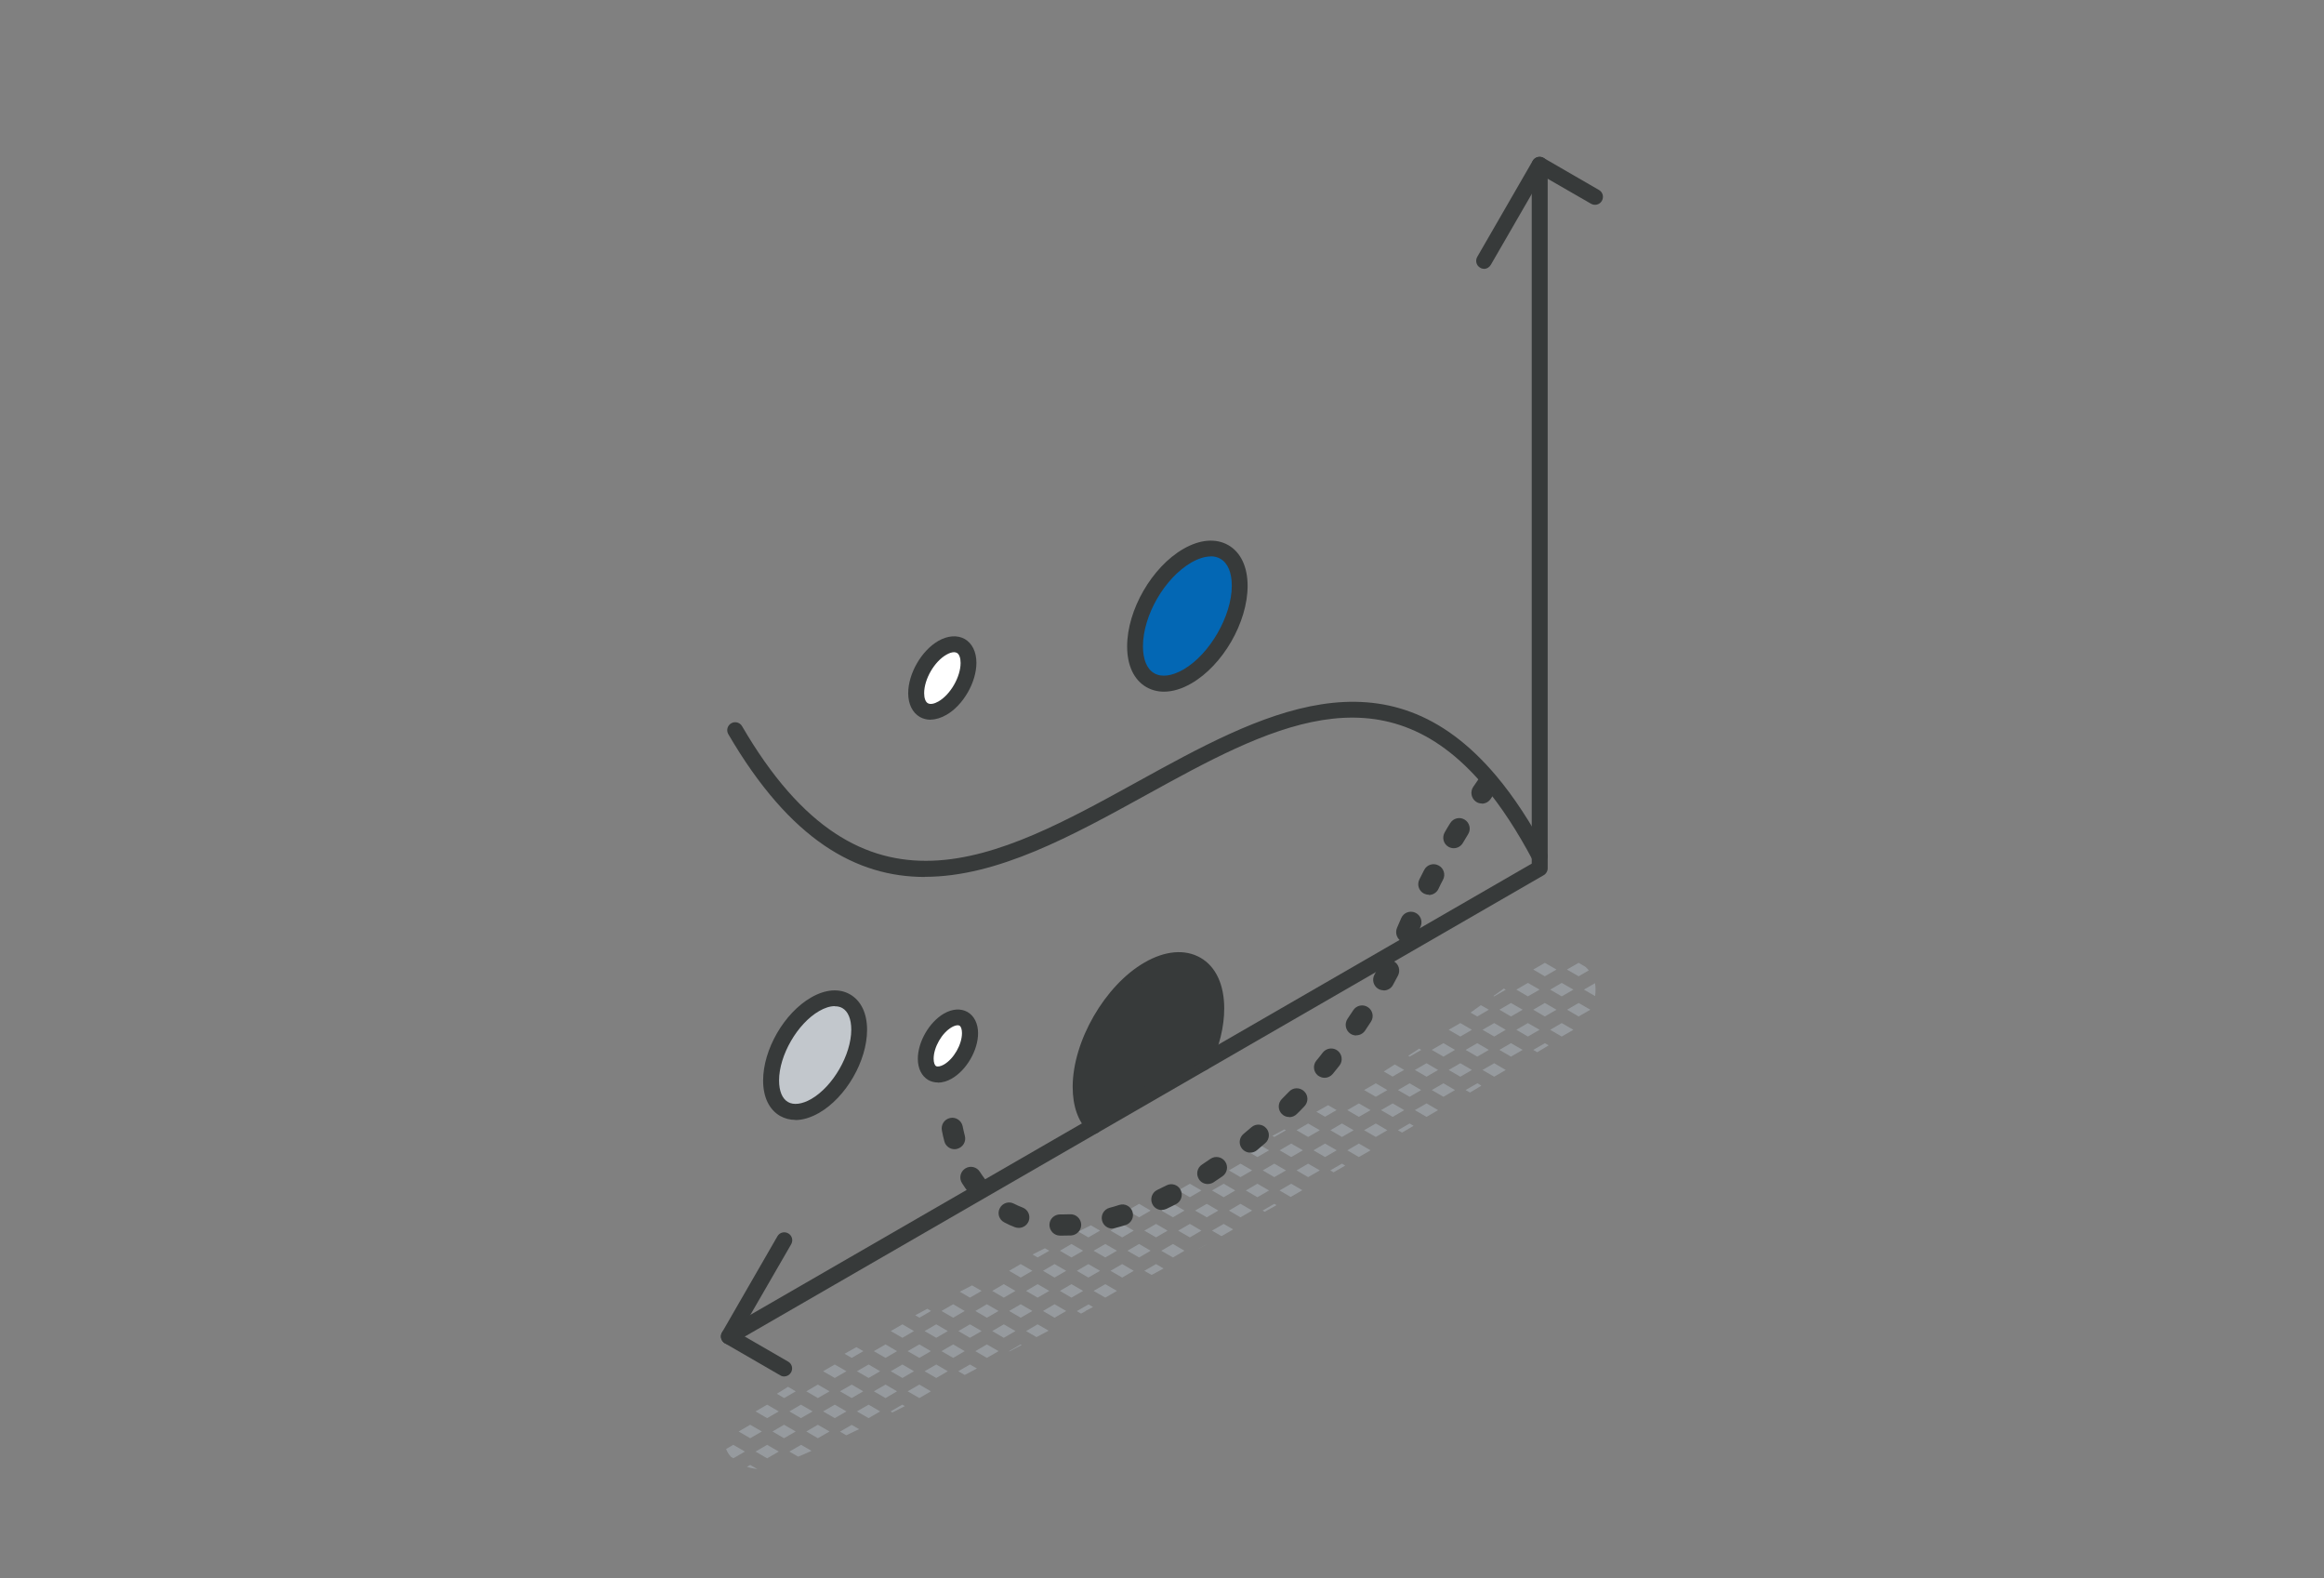 <?xml version="1.0" encoding="UTF-8"?>
<svg id="text" xmlns="http://www.w3.org/2000/svg" viewBox="0 0 168.99 114.73">
  <rect x="0" y="0" width="168.99" height="114.73" fill="#808080" stroke="none"/>
  <defs>
    <style>
      .cls-1 {
        fill: #0367b4;
      }

      .cls-2 {
        fill: #fff;
      }

      .cls-3 {
        fill: #969a9e;
      }

      .cls-4 {
        fill: #c2c7cc;
      }

      .cls-5 {
        fill: #373a3a;
      }
    </style>
  </defs>
  <path class="cls-3" d="m115.18,71.94l.81.47c.02-.16.03-.31.03-.47,0-.16-.01-.31-.04-.47l-.81.47Z"/>
  <path class="cls-3" d="m115.53,70.54c-.08-.1-.16-.18-.25-.26l-.49-.29-.85.49.85.49.74-.43Z"/>
  <polygon class="cls-3" points="113.56 74.37 112.72 74.86 113.56 75.35 114.41 74.86 113.56 74.37"/>
  <polygon class="cls-3" points="113.95 73.4 114.79 73.89 115.64 73.4 114.79 72.91 113.95 73.4"/>
  <polygon class="cls-3" points="114.41 71.94 113.56 71.45 112.72 71.94 113.56 72.43 114.41 71.94"/>
  <polygon class="cls-3" points="113.18 70.48 112.33 69.99 112.32 70 111.49 70.48 112.33 70.97 113.18 70.48"/>
  <polygon class="cls-3" points="113.18 73.4 112.33 72.91 111.49 73.4 112.33 73.89 113.18 73.4"/>
  <polygon class="cls-3" points="111.95 71.94 111.1 71.45 110.26 71.94 111.1 72.43 111.95 71.94"/>
  <path class="cls-3" d="m111.49,76.32l.29.17c.28-.17.55-.33.83-.5l-.27-.16-.85.49Z"/>
  <polygon class="cls-3" points="111.95 74.86 111.1 74.37 110.26 74.86 111.1 75.35 111.95 74.86"/>
  <polygon class="cls-3" points="109.87 72.91 109.03 73.4 109.87 73.89 110.72 73.4 109.87 72.91"/>
  <path class="cls-3" d="m109.49,71.94l-.14-.08s-.73.53-.75.54l.05.03.85-.49Z"/>
  <polygon class="cls-3" points="108.65 77.29 107.8 77.78 108.65 78.27 109.49 77.78 108.65 77.29"/>
  <polygon class="cls-3" points="109.03 76.32 109.87 76.81 110.72 76.32 109.87 75.83 109.03 76.32"/>
  <polygon class="cls-3" points="109.49 74.86 108.65 74.37 107.8 74.86 108.65 75.35 109.49 74.86"/>
  <polygon class="cls-3" points="107.68 73.07 106.93 73.61 107.42 73.89 108.26 73.4 107.68 73.07"/>
  <polygon class="cls-3" points="106.19 77.29 105.34 77.78 106.19 78.27 107.03 77.78 106.19 77.29"/>
  <polygon class="cls-3" points="107.42 75.83 106.57 76.32 107.42 76.81 108.26 76.32 107.42 75.83"/>
  <polygon class="cls-3" points="107.03 74.86 106.19 74.37 105.34 74.86 106.19 75.35 107.03 74.86"/>
  <path class="cls-3" d="m107.42,78.75l-.85.49.32.18c.28-.16.55-.33.83-.5l-.3-.18Z"/>
  <polygon class="cls-3" points="104.96 75.83 104.11 76.32 104.96 76.81 105.8 76.32 104.96 75.83"/>
  <polygon class="cls-3" points="104.96 78.75 104.11 79.24 104.96 79.73 105.8 79.24 104.96 78.75"/>
  <polygon class="cls-3" points="104.57 77.78 103.73 77.29 102.88 77.78 103.73 78.27 104.57 77.78"/>
  <polygon class="cls-3" points="104.57 80.7 103.73 80.21 102.88 80.7 103.73 81.19 104.57 80.7"/>
  <path class="cls-3" d="m103.19,76.23c-.26.17-.52.35-.79.52l.1.06.85-.49-.16-.09Z"/>
  <polygon class="cls-3" points="101.27 80.21 100.42 80.7 101.27 81.19 102.11 80.7 101.27 80.21"/>
  <polygon class="cls-3" points="102.5 78.75 101.65 79.24 102.5 79.73 103.34 79.24 102.5 78.75"/>
  <path class="cls-3" d="m102.11,77.78l-.69-.4c-.05.03-.74.47-.8.51l.64.37.85-.49Z"/>
  <path class="cls-3" d="m102.79,81.84l-.29-.17-.85.49.3.17c.28-.16.56-.33.84-.49Z"/>
  <polygon class="cls-3" points="100.88 79.24 100.04 78.75 99.19 79.24 100.04 79.73 100.88 79.24"/>
  <polygon class="cls-3" points="100.88 82.16 100.04 81.67 99.19 82.16 100.04 82.65 100.88 82.16"/>
  <polygon class="cls-3" points="99.66 80.7 98.81 80.21 97.97 80.7 98.81 81.19 99.66 80.7"/>
  <polygon class="cls-3" points="99.66 83.62 98.81 83.13 97.97 83.62 98.81 84.11 99.66 83.62"/>
  <polygon class="cls-3" points="97.58 81.67 96.74 82.16 97.58 82.65 98.43 82.16 97.58 81.67"/>
  <path class="cls-3" d="m97.2,80.7l-.63-.36c-.07.04-.78.44-.85.48l.63.36.85-.49Z"/>
  <path class="cls-3" d="m97.82,84.73l-.24-.14-.85.49.24.14c.28-.16.56-.32.85-.49Z"/>
  <polygon class="cls-3" points="97.2 83.62 96.35 83.13 95.51 83.62 96.35 84.11 97.2 83.62"/>
  <polygon class="cls-3" points="95.97 82.16 95.12 81.67 94.28 82.16 95.12 82.65 95.97 82.16"/>
  <polygon class="cls-3" points="95.12 84.59 94.28 85.08 95.12 85.57 95.97 85.08 95.12 84.59"/>
  <polygon class="cls-3" points="94.74 83.62 93.89 83.13 93.05 83.62 93.89 84.11 94.74 83.62"/>
  <path class="cls-3" d="m93.51,82.16l-.11-.06c-.29.16-.58.31-.88.47l.14.08.85-.49Z"/>
  <polygon class="cls-3" points="92.66 84.59 91.82 85.08 92.66 85.57 93.51 85.08 92.66 84.59"/>
  <polygon class="cls-3" points="92.28 83.62 91.43 83.13 90.59 83.62 91.43 84.11 92.28 83.62"/>
  <path class="cls-3" d="m92.82,87.6l-.16-.09-.85.49.15.09c.28-.16.57-.32.86-.48Z"/>
  <path class="cls-3" d="m93.89,86.99c.26-.15.8-.46.81-.47l-.81-.47-.85.49.81.47s.02-.01.03-.02Z"/>
  <polygon class="cls-3" points="92.28 86.54 91.43 86.05 90.59 86.54 91.43 87.03 92.28 86.54"/>
  <polygon class="cls-3" points="91.05 85.08 90.2 84.59 89.36 85.08 90.2 85.57 91.05 85.08"/>
  <polygon class="cls-3" points="91.05 88 90.2 87.51 89.36 88 90.2 88.49 91.05 88"/>
  <polygon class="cls-3" points="89.82 86.54 88.98 86.05 88.13 86.54 88.98 87.03 89.82 86.54"/>
  <path class="cls-3" d="m88.59,85.08l-.49-.28c-.24.12-.85.41-.92.44l.57.33.85-.49Z"/>
  <polygon class="cls-3" points="87.75 87.51 86.9 88 87.75 88.49 88.59 88 87.75 87.51"/>
  <polygon class="cls-3" points="86.52 87.03 87.36 86.54 86.52 86.05 85.67 86.54 86.52 87.03"/>
  <path class="cls-3" d="m87.77,90.44h-.02s-.85.48-.85.48h0c.29-.15.57-.32.86-.48Z"/>
  <polygon class="cls-3" points="88.98 89.77 89.67 89.37 88.98 88.97 88.13 89.46 88.82 89.86 88.98 89.77"/>
  <polygon class="cls-3" points="84.48 86.54 83.79 86.88 84.06 87.03 84.9 86.54 84.71 86.43 84.48 86.54"/>
  <polygon class="cls-3" points="86.13 88 85.29 87.51 84.44 88 85.29 88.49 86.13 88"/>
  <polygon class="cls-3" points="86.13 90.92 85.29 90.43 84.44 90.92 85.29 91.41 86.13 90.92"/>
  <polygon class="cls-3" points="86.52 89.95 87.36 89.46 86.52 88.97 85.67 89.46 86.52 89.95"/>
  <polygon class="cls-3" points="84.9 89.46 84.06 88.97 83.21 89.46 84.06 89.95 84.9 89.46"/>
  <polygon class="cls-3" points="83.67 88 82.83 87.51 81.98 88 82.83 88.49 83.67 88"/>
  <polygon class="cls-3" points="83.67 90.92 82.83 90.43 81.98 90.92 82.83 91.41 83.67 90.92"/>
  <polygon class="cls-3" points="81.6 89.95 82.44 89.46 81.6 88.97 80.75 89.46 81.6 89.95"/>
  <polygon class="cls-3" points="84.06 92.51 84.61 92.21 84.06 91.89 83.21 92.38 83.74 92.68 84.06 92.51"/>
  <polygon class="cls-3" points="81.6 92.87 82.44 92.38 81.6 91.89 80.75 92.38 81.6 92.87"/>
  <polygon class="cls-3" points="79.14 91.89 78.3 92.38 79.14 92.87 79.99 92.38 79.14 91.89"/>
  <polygon class="cls-3" points="81.22 90.92 80.37 90.43 79.52 90.92 80.37 91.41 81.22 90.92"/>
  <polygon class="cls-3" points="79.14 89.95 79.99 89.46 79.32 89.07 78.41 89.53 79.14 89.95"/>
  <polygon class="cls-3" points="81.22 93.84 80.37 93.35 79.52 93.84 80.37 94.33 81.22 93.84"/>
  <polygon class="cls-3" points="78.76 90.92 77.91 90.43 77.07 90.92 77.91 91.41 78.76 90.92"/>
  <polygon class="cls-3" points="78.76 93.84 77.91 93.35 77.07 93.84 77.91 94.33 78.76 93.84"/>
  <polygon class="cls-3" points="77.53 92.38 76.68 91.89 75.84 92.38 76.68 92.87 77.53 92.38"/>
  <path class="cls-3" d="m78.93,95.3c.07-.04.43-.23.55-.29l-.33-.19-.85.49.31.18c.11-.06.22-.12.33-.18Z"/>
  <polygon class="cls-3" points="77.53 95.3 76.68 94.81 75.84 95.3 76.68 95.79 77.53 95.3"/>
  <polygon class="cls-3" points="76.3 90.92 75.98 90.74 75.08 91.19 75.45 91.41 76.3 90.92"/>
  <polygon class="cls-3" points="74.22 94.81 73.38 95.3 74.22 95.79 75.07 95.3 74.22 94.81"/>
  <polygon class="cls-3" points="76.3 93.84 75.45 93.35 74.61 93.84 75.45 94.33 76.3 93.84"/>
  <polygon class="cls-3" points="74.22 92.87 75.07 92.38 74.22 91.89 73.38 92.38 74.22 92.87"/>
  <polygon class="cls-3" points="76.25 96.73 75.45 96.27 74.61 96.76 75.37 97.2 76.25 96.73"/>
  <polygon class="cls-3" points="73.84 93.84 72.99 93.35 72.15 93.84 72.99 94.33 73.84 93.84"/>
  <polygon class="cls-3" points="72.99 96.27 72.15 96.76 72.99 97.25 73.84 96.76 72.99 96.27"/>
  <polygon class="cls-3" points="72.61 95.3 71.76 94.81 70.92 95.3 71.76 95.79 72.61 95.3"/>
  <path class="cls-3" d="m73.44,98.22c.26-.14.83-.43.85-.45l-.07-.04-.85.49.03.02s.02-.01.03-.02Z"/>
  <polygon class="cls-3" points="72.61 98.22 71.76 97.73 70.92 98.22 71.76 98.71 72.61 98.22"/>
  <polygon class="cls-3" points="71.38 93.84 70.68 93.44 69.79 93.9 70.53 94.33 71.38 93.84"/>
  <polygon class="cls-3" points="71.38 96.76 70.53 96.27 69.69 96.76 70.53 97.25 71.38 96.76"/>
  <polygon class="cls-3" points="69.31 95.79 70.15 95.3 69.31 94.81 68.46 95.3 69.31 95.79"/>
  <path class="cls-3" d="m70.89,99.56s.1-.05.15-.08l-.51-.29-.85.49.47.27.74-.39Z"/>
  <polygon class="cls-3" points="69.31 98.71 70.15 98.22 69.31 97.73 68.46 98.22 69.31 98.71"/>
  <polygon class="cls-3" points="68.92 96.76 68.08 96.27 67.23 96.76 68.08 97.25 68.92 96.76"/>
  <path class="cls-3" d="m66.85,95.79l.85-.49-.27-.16c-.1.05-.78.41-.88.47l.31.18Z"/>
  <polygon class="cls-3" points="68.92 99.68 68.08 99.19 67.23 99.68 68.08 100.17 68.92 99.68"/>
  <polygon class="cls-3" points="66.85 98.71 67.69 98.22 66.85 97.73 66 98.22 66.85 98.71"/>
  <polygon class="cls-3" points="66.85 101.63 67.69 101.14 66.85 100.65 66 101.14 66.85 101.63"/>
  <polygon class="cls-3" points="66.46 96.76 65.62 96.27 64.77 96.76 65.62 97.25 66.46 96.76"/>
  <polygon class="cls-3" points="65.62 100.17 66.46 99.68 65.62 99.19 64.77 99.68 65.62 100.17"/>
  <polygon class="cls-3" points="64.39 98.71 65.23 98.22 64.39 97.73 63.54 98.22 64.39 98.71"/>
  <path class="cls-3" d="m65.8,102.22l-.19-.11-.85.49.13.08c.3-.15.6-.3.9-.46Z"/>
  <polygon class="cls-3" points="64 99.68 63.16 99.19 62.31 99.68 63.16 100.17 64 99.68"/>
  <path class="cls-3" d="m61.93,98.71l.85-.49-.51-.29c-.11.06-.75.42-.86.48l.52.3Z"/>
  <polygon class="cls-3" points="63.16 103.09 64 102.6 63.16 102.11 62.31 102.6 63.16 103.09"/>
  <polygon class="cls-3" points="64.39 101.63 65.23 101.14 64.39 100.65 63.54 101.14 64.39 101.63"/>
  <polygon class="cls-3" points="61.93 101.63 62.77 101.14 61.93 100.65 61.08 101.14 61.93 101.63"/>
  <polygon class="cls-3" points="61.55 99.68 60.7 99.19 59.85 99.68 60.7 100.17 61.55 99.68"/>
  <polygon class="cls-3" points="61.55 102.6 60.7 102.11 59.85 102.6 60.7 103.09 61.55 102.6"/>
  <polygon class="cls-3" points="60.32 101.14 59.47 100.65 58.63 101.14 59.47 101.63 60.32 101.14"/>
  <path class="cls-3" d="m61.55,104.33c.13-.06.8-.39.92-.44l-.54-.31-.85.49.46.27Z"/>
  <polygon class="cls-3" points="60.32 104.06 59.47 103.57 58.63 104.06 59.47 104.55 60.32 104.06"/>
  <polygon class="cls-3" points="59.09 102.6 58.24 102.11 57.4 102.6 58.24 103.09 59.09 102.6"/>
  <path class="cls-3" d="m57.86,101.14l-.56-.33c-.09.06-.72.45-.81.51l.53.31.85-.49Z"/>
  <path class="cls-3" d="m58.04,105.89c.32-.13.65-.28.97-.42l-.76-.44-.85.49.64.37Z"/>
  <polygon class="cls-3" points="57.86 104.06 57.01 103.57 56.17 104.06 57.01 104.55 57.86 104.06"/>
  <polygon class="cls-3" points="54.55 103.57 53.71 104.06 54.55 104.55 55.4 104.06 54.55 103.57"/>
  <polygon class="cls-3" points="56.63 102.6 55.78 102.11 54.94 102.6 55.78 103.09 56.63 102.6"/>
  <polygon class="cls-3" points="56.63 105.52 55.78 105.03 54.94 105.52 55.78 106.01 56.63 105.52"/>
  <path class="cls-3" d="m54.55,106.7c.17.04.34.07.52.09l-.52-.3-.24.14c.08.03.16.05.24.07Z"/>
  <path class="cls-3" d="m53.32,106.01l.85-.49-.85-.49-.52.3c.07.21.2.41.36.58l.16.09Z"/>
  <g>
    <g>
      <path class="cls-1" d="m90.15,42.59c0,2.43-1.71,5.38-3.81,6.59-2.1,1.21-3.81.23-3.81-2.19s1.7-5.38,3.81-6.59c2.1-1.21,3.81-.23,3.81,2.19Z"/>
      <path class="cls-5" d="m88.43,73.31c0,1.27-.36,2.65-.97,3.95l-7.93,4.57c-.61-.6-.97-1.56-.97-2.83,0-3.14,2.21-6.97,4.93-8.54,2.73-1.57,4.93-.3,4.93,2.85Z"/>
      <path class="cls-2" d="m70.54,75.1c0,1.03-.72,2.28-1.61,2.79-.89.51-1.61.1-1.61-.93s.72-2.28,1.61-2.79c.89-.51,1.61-.1,1.61.93Z"/>
      <path class="cls-2" d="m70.43,48.18c0,1.21-.85,2.69-1.9,3.3-1.05.61-1.9.12-1.9-1.1s.85-2.69,1.9-3.3c1.05-.61,1.9-.12,1.9,1.1Z"/>
      <path class="cls-4" d="m62.47,74.85c0,2.04-1.43,4.52-3.2,5.54-1.77,1.02-3.2.19-3.2-1.85s1.43-4.52,3.2-5.54c1.77-1.02,3.2-.19,3.2,1.85Z"/>
    </g>
    <g>
      <path class="cls-5" d="m53,97.73c-.2,0-.39-.1-.5-.29-.16-.28-.06-.63.21-.79l58.67-33.87V11.98c0-.32.26-.58.58-.58s.58.26.58.58v51.14c0,.21-.11.4-.29.5l-58.96,34.04c-.09.05-.19.08-.29.08Z"/>
      <path class="cls-5" d="m107.92,19.54c-.1,0-.2-.02-.29-.08-.28-.16-.37-.51-.21-.79l4.03-6.98c.16-.28.51-.37.79-.21l4.03,2.33c.28.16.37.51.21.79-.16.28-.51.37-.79.21l-3.54-2.04-3.75,6.49c-.11.18-.3.29-.5.29Z"/>
      <path class="cls-5" d="m57.03,100.06c-.1,0-.2-.02-.29-.08l-4.03-2.33c-.13-.08-.23-.2-.27-.35-.04-.15-.02-.31.06-.44l4.03-6.99c.16-.28.51-.37.79-.21.28.16.37.51.21.79l-3.75,6.49,3.53,2.04c.28.16.37.51.21.79-.11.18-.3.29-.5.29Z"/>
      <path class="cls-5" d="m67.26,63.75c-4.95,0-9.78-2.63-14.3-10.38-.16-.27-.07-.63.21-.79.27-.16.63-.07.79.21,8.76,15.05,18.5,9.69,28.8,4.01,8.86-4.88,18.01-9.92,26.03-.41,1.29,1.53,2.52,3.41,3.67,5.58.15.28.04.63-.24.78-.28.15-.63.04-.78-.24-1.11-2.1-2.3-3.91-3.53-5.38-7.41-8.79-15.76-4.19-24.6.68-5.34,2.94-10.77,5.93-16.06,5.93Z"/>
      <path class="cls-5" d="m67.67,52.32c-.28,0-.55-.07-.78-.2-.54-.31-.85-.94-.85-1.73,0-1.42.96-3.09,2.19-3.8.68-.39,1.38-.44,1.92-.14.54.31.85.94.85,1.73,0,1.42-.96,3.09-2.19,3.79-.39.22-.78.34-1.14.34Zm1.71-4.91c-.16,0-.35.06-.56.18-.88.5-1.62,1.78-1.62,2.8,0,.36.1.64.27.73.17.1.46.05.77-.13.87-.5,1.61-1.78,1.61-2.8,0-.36-.1-.64-.27-.73-.06-.03-.13-.05-.21-.05Z"/>
      <path class="cls-5" d="m79.54,82.41c-.15,0-.29-.05-.4-.16-.75-.73-1.14-1.85-1.14-3.24,0-3.32,2.34-7.38,5.22-9.04,1.5-.87,2.95-.99,4.07-.35,1.12.64,1.73,1.96,1.73,3.69,0,1.32-.35,2.76-1.02,4.19-.14.29-.48.41-.77.28-.29-.14-.41-.48-.28-.77.6-1.28.91-2.56.91-3.7,0-1.31-.41-2.26-1.16-2.69-.75-.43-1.78-.31-2.91.35-2.56,1.48-4.64,5.09-4.64,8.04,0,1.07.27,1.91.79,2.42.23.22.23.59,0,.82-.11.12-.26.17-.41.17Z"/>
      <path class="cls-5" d="m68.2,78.69c-.25,0-.49-.06-.7-.18-.48-.28-.76-.84-.76-1.54,0-1.23.83-2.67,1.9-3.29.61-.35,1.23-.39,1.72-.11.48.28.76.84.76,1.54,0,1.23-.83,2.67-1.9,3.29-.34.2-.69.3-1.01.3Zm1.44-4.16c-.12,0-.27.05-.43.14-.72.41-1.32,1.46-1.32,2.29,0,.27.07.48.18.54.11.06.33.02.56-.11.72-.41,1.32-1.46,1.32-2.29,0-.27-.07-.48-.18-.54-.03-.02-.08-.03-.13-.03Z"/>
      <path class="cls-5" d="m84.64,50.28c-.46,0-.89-.11-1.28-.33-.9-.52-1.4-1.57-1.4-2.96,0-2.65,1.8-5.77,4.09-7.09,1.2-.69,2.36-.79,3.27-.27.9.52,1.4,1.57,1.4,2.96,0,2.65-1.8,5.77-4.09,7.09-.69.4-1.37.6-1.99.6Zm3.4-9.83c-.42,0-.9.15-1.41.44-1.94,1.12-3.52,3.85-3.52,6.09,0,.96.29,1.66.82,1.96.53.31,1.28.21,2.12-.27,1.91-1.1,3.52-3.89,3.52-6.09,0-.96-.29-1.65-.83-1.96-.21-.12-.44-.18-.71-.18Z"/>
      <path class="cls-5" d="m57.84,81.41c-.4,0-.78-.1-1.12-.29-.79-.46-1.23-1.37-1.23-2.57,0-2.26,1.53-4.91,3.49-6.04,1.04-.6,2.05-.68,2.84-.22.79.46,1.23,1.37,1.23,2.57,0,2.26-1.53,4.91-3.49,6.04-.6.34-1.18.52-1.72.52Zm2.86-8.27c-.34,0-.73.12-1.14.36-1.58.91-2.91,3.22-2.91,5.04,0,.77.23,1.33.65,1.57.41.24,1.03.16,1.69-.22,1.58-.91,2.91-3.22,2.91-5.04,0-.77-.23-1.33-.65-1.57-.16-.09-.34-.13-.54-.13Z"/>
      <path class="cls-5" d="m77.29,89.82h-.22c-.42,0-.76-.36-.76-.78,0-.42.35-.76.77-.76,0,0,.21,0,.21,0,.17,0,.35,0,.52-.01.43-.02.78.31.81.73.02.42-.31.78-.73.81-.2.01-.4.01-.6.01Zm3.59-.51c-.34,0-.65-.23-.74-.57-.11-.41.13-.83.54-.94.23-.06.47-.13.71-.21.4-.13.84.1.96.5.13.4-.1.84-.5.96-.26.08-.51.16-.77.22-.07.02-.13.03-.2.03Zm-6.8-.05c-.09,0-.19-.02-.28-.05-.27-.1-.53-.22-.77-.35-.38-.19-.53-.66-.33-1.03.19-.38.66-.53,1.03-.33.2.1.41.2.63.28.4.15.59.6.44.99-.12.3-.41.49-.72.49Zm10.4-1.3c-.29,0-.56-.16-.69-.44-.18-.38-.02-.84.36-1.02.22-.11.44-.22.67-.33.38-.2.84-.04,1.03.33.19.38.04.84-.33,1.03-.24.12-.47.24-.71.35-.11.05-.22.07-.33.07Zm-13.44-.97c-.23,0-.46-.1-.61-.3-.17-.22-.33-.45-.48-.69-.23-.36-.12-.83.24-1.06.36-.23.83-.12,1.06.24.13.2.26.39.4.57.26.34.2.82-.13,1.08-.14.11-.31.16-.47.16Zm16.78-.92c-.25,0-.5-.12-.64-.35-.23-.36-.13-.83.22-1.06.21-.14.42-.28.62-.42.35-.24.83-.15,1.07.2.24.35.15.83-.2,1.07-.22.15-.44.29-.65.44-.13.08-.28.12-.42.12Zm3.09-2.28c-.22,0-.44-.1-.59-.28-.27-.33-.22-.81.1-1.08.19-.16.38-.32.58-.49.32-.28.81-.24,1.08.08.28.32.24.81-.08,1.08-.2.17-.4.34-.6.51-.14.12-.32.18-.49.18Zm-21.5-.25c-.34,0-.65-.23-.74-.57-.07-.26-.13-.52-.18-.79-.08-.42.18-.82.6-.91.41-.09.82.18.91.6.05.24.1.48.16.7.11.41-.14.83-.55.94-.07.02-.13.03-.2.03Zm24.34-2.34c-.2,0-.39-.07-.54-.22-.3-.3-.3-.79,0-1.09.18-.18.35-.36.53-.54.29-.31.78-.32,1.09-.02.31.29.32.78.02,1.09-.18.19-.36.38-.55.56-.15.15-.35.23-.55.23Zm2.57-2.85c-.17,0-.34-.06-.49-.17-.33-.27-.38-.75-.11-1.08.16-.19.32-.39.47-.59.26-.33.75-.39,1.08-.13.33.26.39.75.13,1.08-.16.21-.33.41-.49.61-.15.18-.37.28-.59.28Zm2.3-3.08c-.15,0-.3-.04-.43-.13-.35-.24-.44-.71-.21-1.07.14-.21.28-.42.42-.63.23-.36.71-.46,1.06-.23.36.23.46.71.23,1.06-.14.22-.29.44-.43.65-.15.22-.39.34-.64.34Zm2-3.28c-.12,0-.25-.03-.37-.09-.37-.2-.51-.67-.31-1.04.12-.22.24-.44.35-.66.2-.38.66-.52,1.04-.33.38.2.52.66.33,1.04-.12.23-.24.46-.37.69-.14.26-.4.4-.68.4Zm1.67-3.46c-.1,0-.2-.02-.3-.06-.39-.16-.57-.62-.41-1.01.1-.24.2-.48.31-.72.17-.39.62-.57,1.01-.4.39.17.57.62.4,1.01-.1.23-.2.46-.3.7-.12.29-.41.47-.71.47Zm1.6-3.49c-.12,0-.23-.03-.34-.08-.38-.19-.53-.65-.34-1.03.12-.23.23-.46.35-.69.19-.38.66-.53,1.04-.33.38.19.53.66.33,1.04-.12.22-.23.45-.34.68-.13.27-.41.43-.69.43Zm1.83-3.38c-.13,0-.26-.03-.39-.1-.37-.21-.49-.68-.28-1.05.13-.23.26-.45.4-.67.22-.36.69-.48,1.05-.26.36.22.48.69.26,1.05-.13.22-.26.43-.39.65-.14.24-.4.38-.66.38Zm2.04-3.25c-.15,0-.3-.04-.43-.13-.35-.24-.44-.72-.21-1.07.15-.22.29-.43.44-.64.24-.35.72-.44,1.07-.19.35.24.44.72.19,1.07-.14.21-.29.42-.43.63-.15.22-.39.34-.64.34Z"/>
    </g>
  </g>
</svg>
